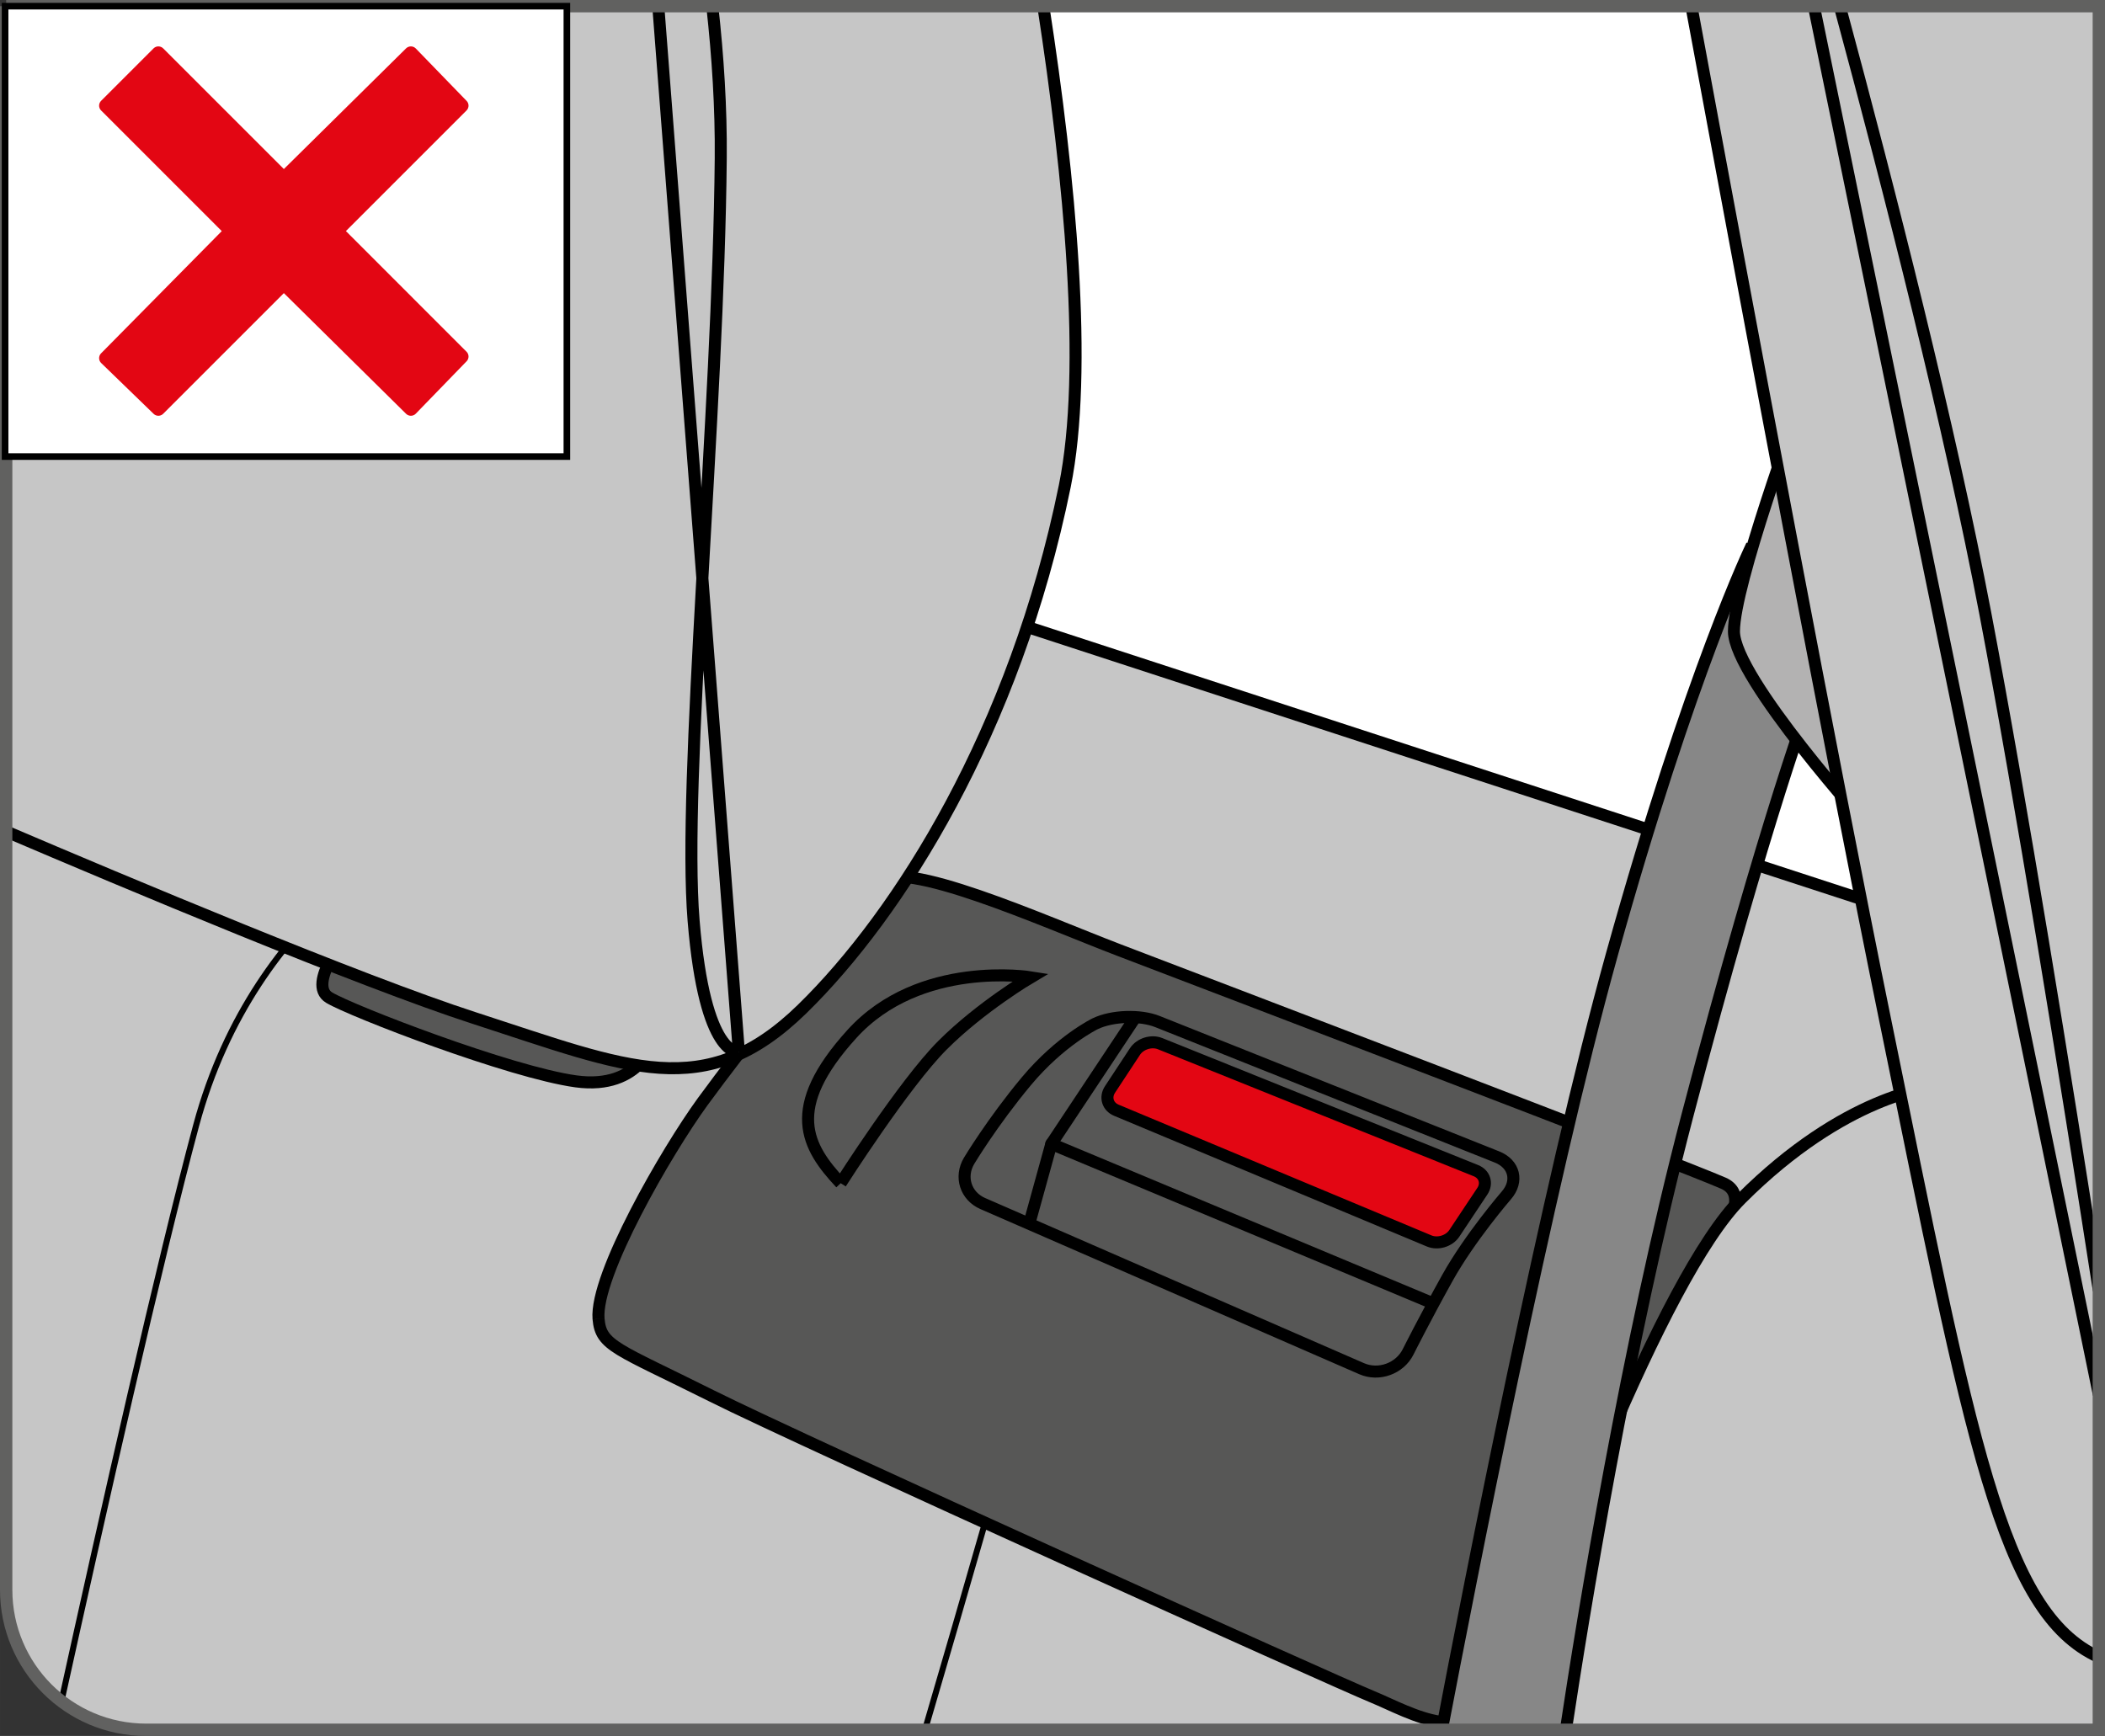<?xml version="1.0" encoding="UTF-8"?>
<!DOCTYPE svg PUBLIC "-//W3C//DTD SVG 1.1//EN" "http://www.w3.org/Graphics/SVG/1.1/DTD/svg11.dtd">
<!-- Creator: CorelDRAW 2018 (64-Bit) -->
<svg xmlns="http://www.w3.org/2000/svg" xml:space="preserve" width="30.077mm" height="24.807mm" version="1.1" style="shape-rendering:geometricPrecision; text-rendering:geometricPrecision; image-rendering:optimizeQuality; fill-rule:evenodd; clip-rule:evenodd"
viewBox="0 0 1417.74 1169.33"
 xmlns:xlink="http://www.w3.org/1999/xlink">
 <rect x="0" y="0" width="1417.74" height="1169.33" fill="#333333" stroke="none"/>
 <defs>
  <style type="text/css">
   <![CDATA[
    .str1 {stroke:black;stroke-width:4.06;stroke-miterlimit:4}
    .str4 {stroke:black;stroke-width:4.45;stroke-miterlimit:4}
    .str0 {stroke:black;stroke-width:8.1;stroke-miterlimit:4}
    .str3 {stroke:#616160;stroke-width:8.32;stroke-miterlimit:4}
    .str5 {stroke:#E30613;stroke-width:9.21;stroke-linejoin:round;stroke-miterlimit:10}
    .str2 {stroke:black;stroke-width:8.1;stroke-linecap:round;stroke-linejoin:round;stroke-miterlimit:4}
    .fil2 {fill:none;fill-rule:nonzero}
    .fil3 {fill:#575756;fill-rule:nonzero}
    .fil5 {fill:#878787;fill-rule:nonzero}
    .fil6 {fill:#B3B2B2;fill-rule:nonzero}
    .fil1 {fill:#C6C6C6;fill-rule:nonzero}
    .fil4 {fill:#E30613;fill-rule:nonzero}
    .fil0 {fill:white;fill-rule:nonzero}
   ]]>
  </style>
 </defs>
 <g id="Слой_x0020_1">
  <path class="fil0" d="M4.16 4.15l0 1066.76c0,52.06 42.2,94.27 94.28,94.27l0 0 1315.15 0 0 -1161.03 -1409.43 0z"/>
  <path class="fil1" d="M1413.59 657.8l-1409.43 -459.89 0 873c0,52.06 42.2,94.27 94.28,94.27l0 0 1315.15 0 0 -507.38z"/>
  <line class="fil2 str0" x1="4.16" y1="197.91" x2="1413.59" y2= "657.8" />
  <path class="fil2 str1" d="M291.65 557.94c0,0 -118.95,49.32 -159.57,200.18 -24.39,90.61 -63.42,263.85 -90.72,387.82"/>
  <path class="fil2 str1" d="M851.6 723.31c0,0 -118.95,49.32 -159.57,200.18 -15.55,57.74 -42.14,149.9 -69.05,241.68"/>
  <path class="fil3" d="M233.93 629.32c0,0 -27.44,33.54 -12.21,42.68 15.25,9.15 121.96,50.31 166.16,56.39 44.2,6.1 53.35,-28.97 53.35,-28.97l-207.3 -70.11z"/>
  <path class="fil2 str0" d="M233.93 629.32c0,0 -27.44,33.54 -12.21,42.68 15.25,9.15 121.96,50.31 166.16,56.39 44.2,6.1 53.35,-28.97 53.35,-28.97l-207.3 -70.11"/>
  <path class="fil3" d="M403.13 888.44c-2.46,-29.5 45.73,-112.8 70.11,-146.33 24.39,-33.52 100.61,-131.09 117.39,-147.85 16.76,-16.76 111.26,25.91 163.08,45.73 51.83,19.81 379.56,144.81 407,157 27.42,12.19 -21.35,59.45 -64.02,153.95 -42.69,94.51 -68.59,140.23 -86.89,184.44 -18.29,44.22 -59.45,18.29 -85.36,7.62 -25.92,-10.66 -381.07,-170.7 -445.09,-202.71 -64.02,-32.01 -74.68,-33.54 -76.21,-51.83z"/>
  <path class="fil2 str0" d="M403.13 888.44c-2.46,-29.5 45.73,-112.8 70.11,-146.33 24.39,-33.52 100.61,-131.09 117.39,-147.85 16.76,-16.76 111.26,25.91 163.08,45.73 51.83,19.81 379.56,144.81 407,157 27.42,12.19 -21.35,59.45 -64.02,153.95 -42.69,94.51 -68.59,140.23 -86.89,184.44 -18.29,44.22 -59.45,18.29 -85.36,7.62 -25.92,-10.66 -381.07,-170.7 -445.09,-202.71 -64.02,-32.01 -74.68,-33.54 -76.21,-51.83"/>
  <path class="fil1" d="M4.16 560.08c78.04,33.34 238.36,100.8 315.12,125.63 103.66,33.54 155.48,57.92 221.03,-6.1 65.54,-64.02 143.27,-187.48 176.82,-352.1 15.96,-78.34 3.25,-208.47 -14.44,-323.35l-698.54 0 0 555.93z"/>
  <path class="fil2 str0" d="M4.16 560.08c78.04,33.34 238.36,100.8 315.12,125.63 103.66,33.54 155.48,57.92 221.03,-6.1 65.54,-64.02 143.27,-187.48 176.82,-352.1 15.96,-78.34 3.25,-208.47 -14.44,-323.35"/>
  <path class="fil1" d="M497.63 708.57c0,0 -22.87,4.58 -30.48,-88.4 -7.64,-92.99 16.76,-341.45 18.28,-513.69 0.3,-33.78 -1.93,-68.44 -5.69,-102.34l-36.38 0 54.28 704.42z"/>
  <path class="fil2 str0" d="M497.63 708.57c0,0 -22.87,4.58 -30.48,-88.4 -7.64,-92.99 16.76,-341.45 18.28,-513.69 0.3,-33.78 -1.93,-68.44 -5.69,-102.34m-36.38 0l54.28 704.42"/>
  <path class="fil2 str0" d="M566.22 796.99c0,0 42.69,-67.07 68.6,-92.97 25.91,-25.93 59.45,-45.73 59.45,-45.73 0,0 -74.69,-12.2 -120.41,38.1 -45.73,50.3 -30.5,76.23 -7.64,100.61"/>
  <path class="fil2 str2" d="M661.96 810.73c-11.58,-5.04 -15.73,-18.03 -9.23,-28.87 0,0 15.61,-26.04 38.48,-53.48 22.87,-27.42 46.39,-38.79 46.39,-38.79 11.37,-5.49 30.28,-6.15 42.01,-1.46l228.66 91.21c11.72,4.67 14.55,16.31 6.29,25.85 0,0 -24.58,28.37 -39.83,55.81 -15.25,27.44 -26.33,49.57 -26.33,49.57 -5.64,11.31 -19.74,16.41 -31.31,11.37l-255.14 -111.22"/>
  <polyline class="fil2 str2" points="693.31,823.98 708.08,770.5 764.37,685.71 "/>
  <line class="fil2 str2" x1="708.07" y1="770.5" x2="964.4" y2= "877.6" />
  <path class="fil4" d="M979.51 830.76c-3.49,5.26 -11.12,7.57 -16.94,5.14l-210.68 -88.05c-5.84,-2.43 -7.75,-8.73 -4.29,-14l16.81 -25.54c3.46,-5.27 11.09,-7.66 16.96,-5.3l212.72 85.55c5.85,2.36 7.78,8.58 4.29,13.83l-18.87 28.37z"/>
  <path class="fil2 str2" d="M979.51 830.76c-3.49,5.26 -11.12,7.57 -16.94,5.14l-210.68 -88.05c-5.84,-2.43 -7.75,-8.73 -4.29,-14l16.81 -25.54c3.46,-5.27 11.09,-7.66 16.96,-5.3l212.72 85.55c5.85,2.36 7.78,8.58 4.29,13.83l-18.87 28.37"/>
  <path class="fil1" d="M1007.97 1165.18c33.69,-95.74 111.16,-304.21 164.69,-357.74 70.14,-70.14 128.18,-74.98 128.18,-74.98l112.75 5.46 0 427.26 -405.62 0z"/>
  <path class="fil2 str0" d="M1007.97 1165.18c33.69,-95.74 111.16,-304.21 164.69,-357.74 70.14,-70.14 128.18,-74.98 128.18,-74.98l112.75 5.46"/>
  <path class="fil5" d="M1179.92 367.26c0,0 -41.11,84.64 -94.32,275.71 -43.38,155.74 -96.38,427.15 -114.5,522.2l83.54 0c11.49,-76.07 40.92,-257.52 81.74,-413.37 53.21,-203.16 84.64,-285.39 84.64,-285.39l-41.11 -99.16z"/>
  <path class="fil2 str0" d="M1179.92 367.26c0,0 -41.11,84.64 -94.32,275.71 -43.38,155.74 -96.38,427.15 -114.5,522.2m83.54 0c11.49,-76.07 40.92,-257.52 81.74,-413.37 53.21,-203.16 84.64,-285.39 84.64,-285.39l-41.11 -99.16"/>
  <path class="fil6" d="M1211.36 275.35c0,0 -43.53,118.5 -43.53,149.94 0,31.45 91.91,133.02 91.91,133.02l-48.38 -282.96z"/>
  <path class="fil2 str0" d="M1211.36 275.35c0,0 -43.53,118.5 -43.53,149.94 0,31.45 91.91,133.02 91.91,133.02l-48.38 -282.96"/>
  <path class="fil1" d="M1139.17 4.15c39.75,214.59 94.9,508.67 130.24,681.57 58.13,284.42 78.26,400.44 144.18,430.49l0 -1112.06 -274.42 0z"/>
  <path class="fil2 str0" d="M1139.17 4.15c39.75,214.59 94.9,508.67 130.24,681.57 58.13,284.42 78.26,400.44 144.18,430.49"/>
  <path class="fil1" d="M1239.1 4.15c34.22,126.56 74.1,283.48 98.03,409.06 24.15,126.75 53.31,307.12 76.46,456.02l0 70.15 -191.93 -935.23 17.44 0z"/>
  <path class="fil2 str0" d="M1239.1 4.15c34.22,126.56 74.1,283.48 98.03,409.06 24.15,126.75 53.31,307.12 76.46,456.02m0 70.15l-191.93 -935.23"/>
  <path class="fil2 str3" d="M4.16 4.16l0 1066.74c0,52.06 42.2,94.27 94.27,94.27l1315.16 0 0 -1161.01 -1409.43 0z"/>
  <polygon class="fil0" points="3.43,307.54 381.8,307.54 381.8,4.16 3.43,4.16 "/>
  <polygon class="fil2 str4" points="3.43,307.54 381.8,307.54 381.8,4.16 3.43,4.16 "/>
  <polygon class="fil4" points="276.73,275.45 191.16,190.95 106.66,275.45 71.36,241.23 155.85,155.65 71.36,71.16 106.66,35.86 191.16,120.35 276.73,35.86 310.95,71.16 226.46,155.65 310.95,240.16 "/>
  <polygon class="fil2 str5" points="276.73,275.45 191.16,190.95 106.66,275.45 71.36,241.23 155.85,155.65 71.36,71.16 106.66,35.86 191.16,120.35 276.73,35.86 310.95,71.16 226.46,155.65 310.95,240.16 "/>
 </g>
</svg>
